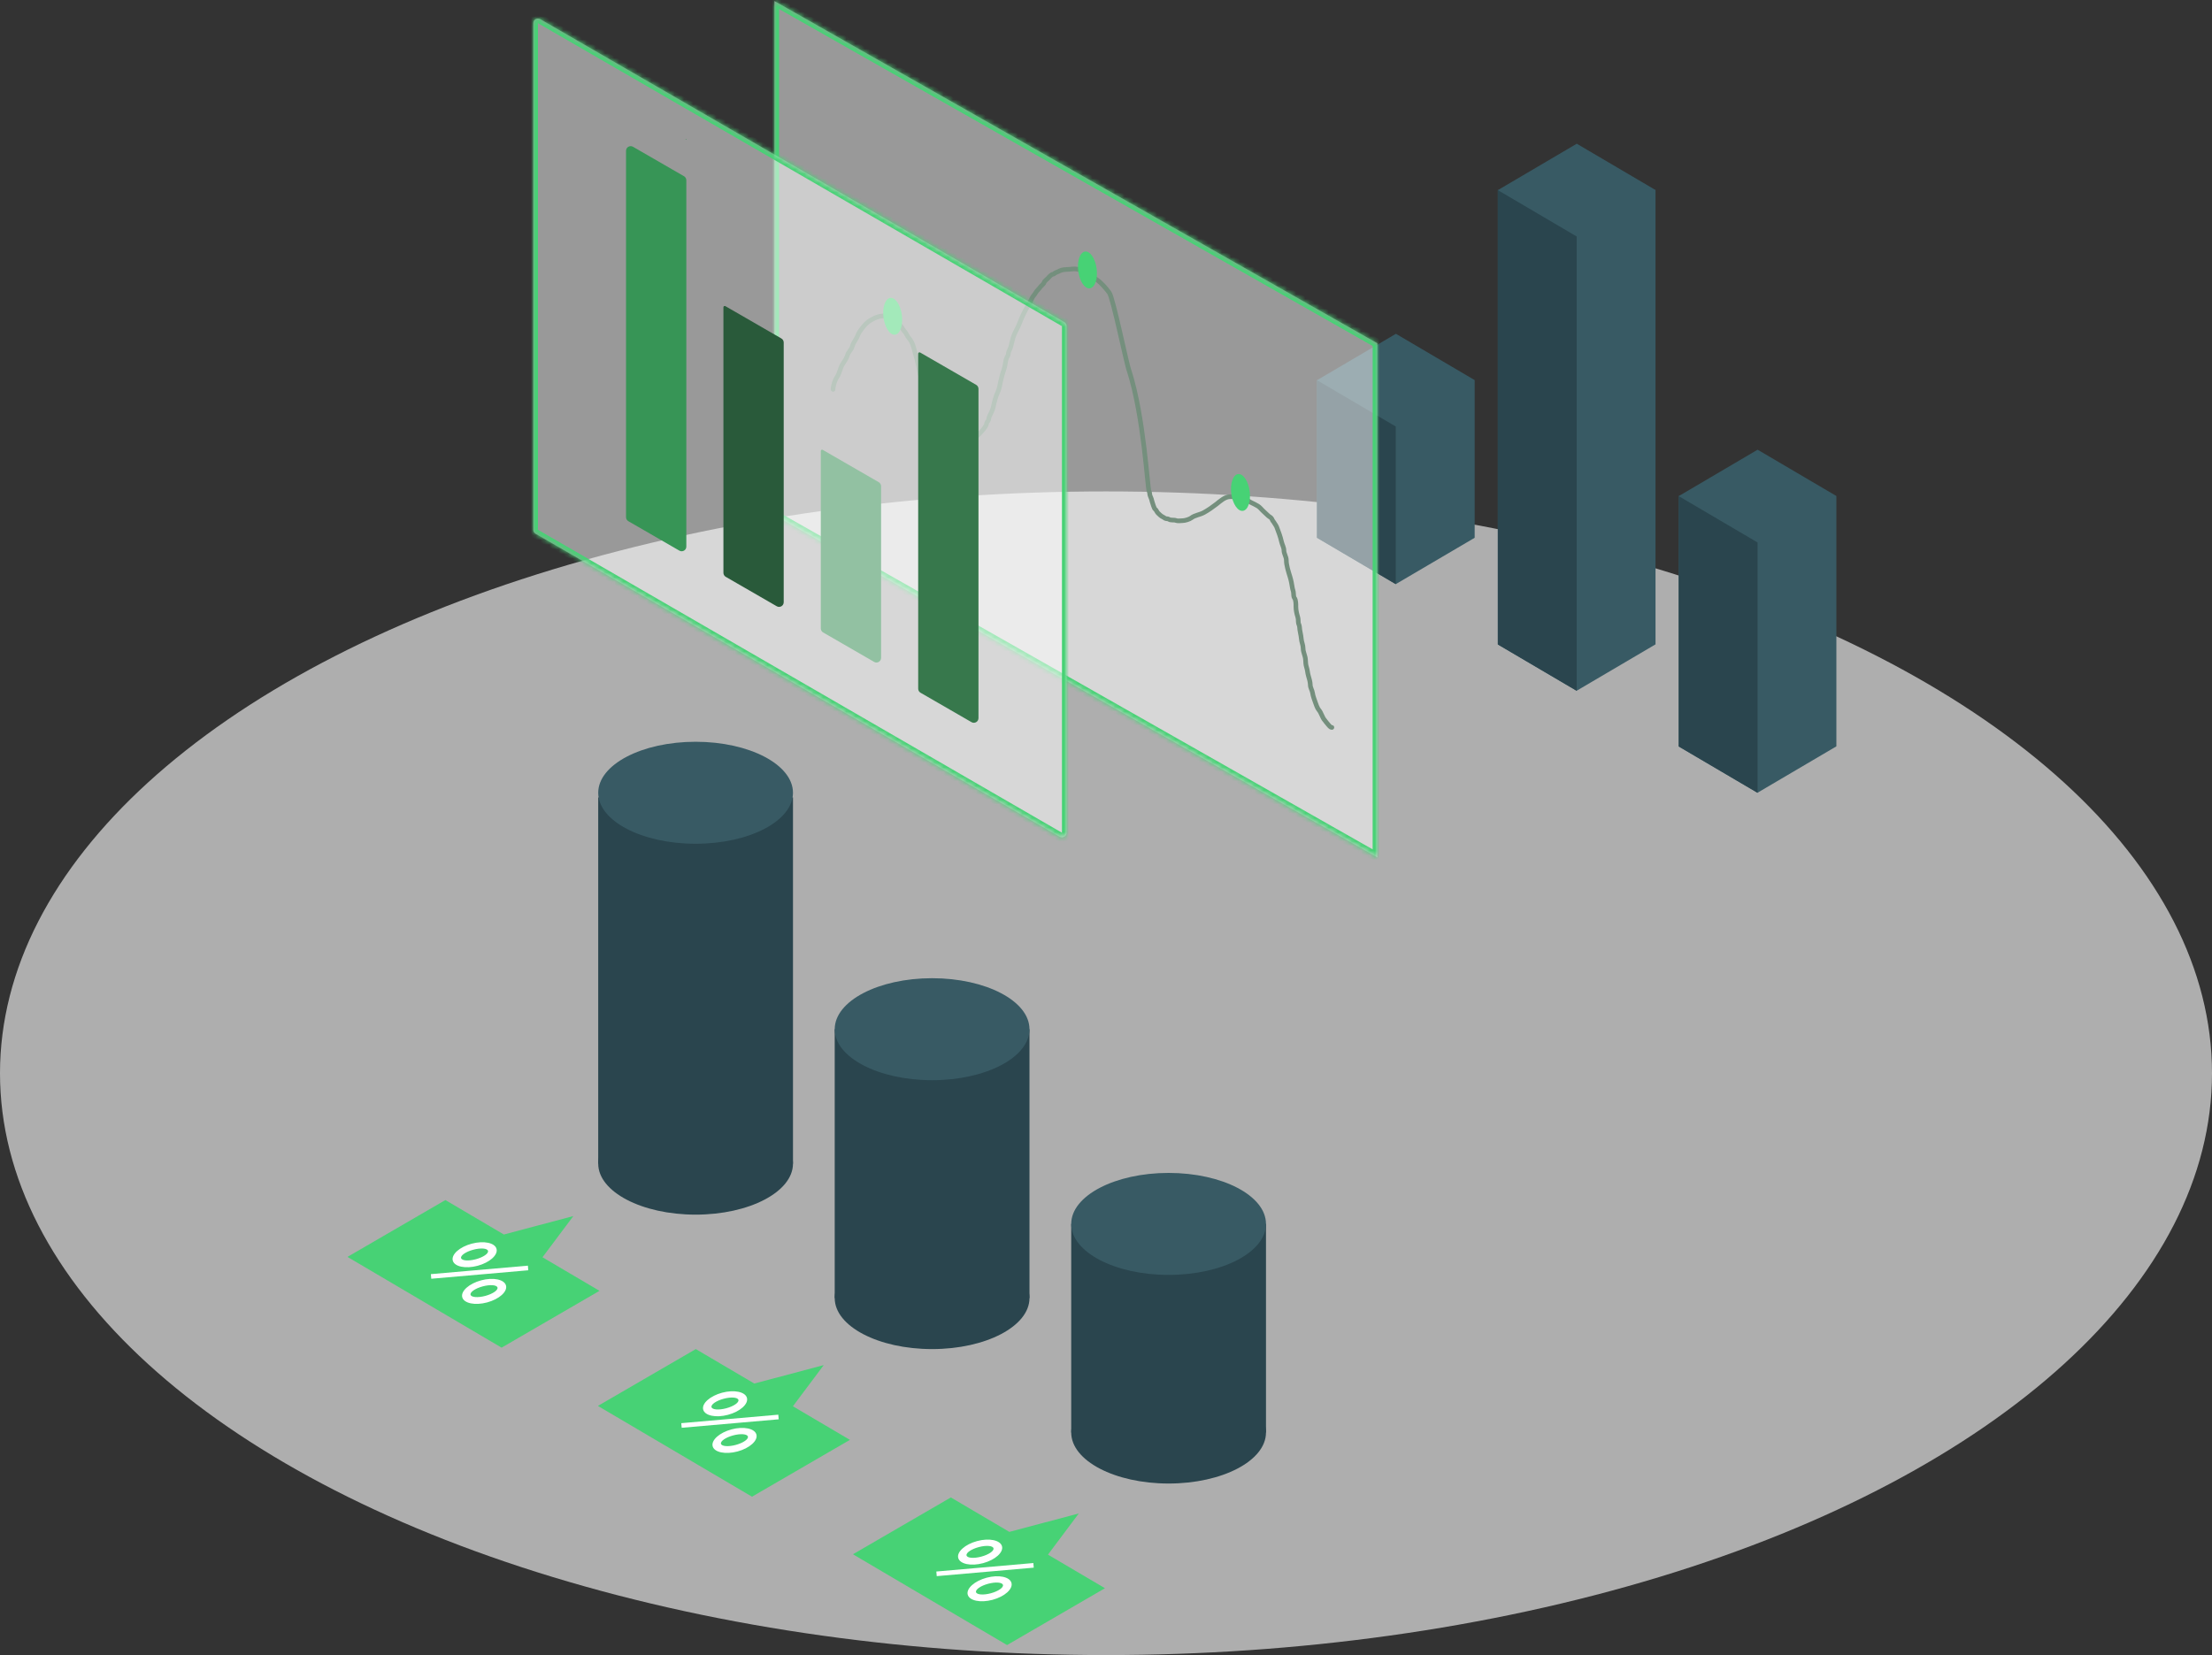 <svg xmlns="http://www.w3.org/2000/svg" width="477" height="357" viewBox="0 0 477 357" fill="none"><rect x="0" y="0" width="477" height="357" fill="#333333" stroke="none"/><ellipse cx="238.5" cy="231.5" rx="238.5" ry="125.5" fill="#F3F3F3" fill-opacity="0.64"></ellipse><rect x="129" y="172" width="42" height="79" fill="#2A454E"></rect><ellipse cx="150" cy="171" rx="21" ry="11" fill="#385A64"></ellipse><ellipse cx="150" cy="251" rx="21" ry="11" fill="#2A454E"></ellipse><rect x="180" y="222" width="42" height="58" fill="#2A454E"></rect><ellipse cx="201" cy="222" rx="21" ry="11" fill="#385A64"></ellipse><ellipse cx="201" cy="280" rx="21" ry="11" fill="#2A454E"></ellipse><rect x="231" y="264" width="42" height="45" fill="#2A454E"></rect><ellipse cx="252" cy="264" rx="21" ry="11" fill="#385A64"></ellipse><ellipse cx="252" cy="309" rx="21" ry="11" fill="#2A454E"></ellipse><path fill-rule="evenodd" clip-rule="evenodd" d="M300.983 92.001L284 82.012L301.017 72L318 81.988L300.983 92.001Z" fill="#385A64"></path><path fill-rule="evenodd" clip-rule="evenodd" d="M318 82H284V116L300.984 126L318 116V82Z" fill="#385A64"></path><path fill-rule="evenodd" clip-rule="evenodd" d="M284 82.012L300.984 92V126L284 116V82.012Z" fill="#2A454E"></path><path fill-rule="evenodd" clip-rule="evenodd" d="M378.983 117.001L362 107.012L379.017 97L396 106.988L378.983 117.001Z" fill="#385A64"></path><path fill-rule="evenodd" clip-rule="evenodd" d="M396 107H362V161H362.021L362 161.012L378.983 171.001L395.98 161H396V107Z" fill="#385A64"></path><path fill-rule="evenodd" clip-rule="evenodd" d="M362 107.012L378.983 117.001L379 116.991V170.991L378.983 171.001L362 161.012L362.021 161H362V107.012ZM362.021 107L362 107.012V107H362.021Z" fill="#2A454E"></path><path fill-rule="evenodd" clip-rule="evenodd" d="M339.983 51.001L323 41.012L340.017 31L357 40.988L339.983 51.001Z" fill="#385A64"></path><path fill-rule="evenodd" clip-rule="evenodd" d="M357 41H323V139H323.021L323 139.012L339.983 149.001L356.98 139H357V41Z" fill="#385A64"></path><path fill-rule="evenodd" clip-rule="evenodd" d="M323 41.012L339.983 51.001L340 50.991V148.991L339.983 149.001L323 139.012L323.021 139H323V41.012ZM323.021 41L323 41.012V41H323.021Z" fill="#2A454E"></path><path fill-rule="evenodd" clip-rule="evenodd" d="M108.657 266.286L96.043 258.854L75 271.072V271.155L108.164 290.693L129.273 278.436L116.983 271.193L123.637 262.307L108.657 266.286Z" fill="#47D275"></path><path fill-rule="evenodd" clip-rule="evenodd" d="M99.68 279.817C100.033 281.134 102.431 281.635 105.036 280.937C107.642 280.239 109.468 278.606 109.115 277.29C108.762 275.973 106.365 275.472 103.759 276.17C101.154 276.868 99.328 278.501 99.68 279.817ZM101.472 279.278C101.623 279.845 103.047 279.957 104.651 279.527C106.255 279.098 107.432 278.289 107.28 277.722C107.128 277.155 105.705 277.043 104.101 277.473C102.497 277.902 101.32 278.711 101.472 279.278Z" fill="white"></path><path fill-rule="evenodd" clip-rule="evenodd" d="M97.637 271.911C97.99 273.227 100.388 273.729 102.993 273.031C105.599 272.333 107.425 270.7 107.072 269.384C106.719 268.067 104.322 267.566 101.716 268.264C99.111 268.961 97.285 270.594 97.637 271.911ZM99.428 271.372C99.581 271.939 101.004 272.051 102.608 271.621C104.212 271.191 105.389 270.383 105.237 269.816C105.085 269.248 103.662 269.137 102.058 269.566C100.454 269.996 99.277 270.804 99.428 271.372Z" fill="white"></path><line x1="92.956" y1="275.332" x2="113.877" y2="273.502" stroke="white"></line><path fill-rule="evenodd" clip-rule="evenodd" d="M162.656 298.432L150.042 291L129 303.217V303.3L162.163 322.84L183.275 310.581L170.983 303.338L177.634 294.453L162.656 298.432Z" fill="#47D275"></path><path fill-rule="evenodd" clip-rule="evenodd" d="M153.68 311.964C154.033 313.28 156.431 313.782 159.036 313.084C161.642 312.386 163.468 310.753 163.115 309.436C162.762 308.12 160.365 307.618 157.759 308.316C155.154 309.014 153.328 310.647 153.68 311.964ZM155.472 311.424C155.623 311.992 157.047 312.103 158.651 311.674C160.255 311.244 161.432 310.436 161.28 309.869C161.128 309.301 159.705 309.19 158.101 309.619C156.497 310.049 155.32 310.857 155.472 311.424Z" fill="white"></path><path fill-rule="evenodd" clip-rule="evenodd" d="M151.637 304.057C151.99 305.374 154.388 305.875 156.993 305.177C159.599 304.48 161.425 302.847 161.072 301.53C160.719 300.214 158.322 299.712 155.716 300.41C153.111 301.108 151.285 302.741 151.637 304.057ZM153.429 303.518C153.581 304.085 155.004 304.197 156.608 303.768C158.212 303.338 159.389 302.53 159.237 301.962C159.085 301.395 157.662 301.283 156.058 301.713C154.454 302.143 153.277 302.951 153.429 303.518Z" fill="white"></path><line x1="146.956" y1="307.478" x2="167.877" y2="305.648" stroke="white"></line><path fill-rule="evenodd" clip-rule="evenodd" d="M217.656 330.432L205.042 323L184 335.217V335.3L217.163 354.84L238.275 342.581L225.983 335.338L232.634 326.453L217.656 330.432Z" fill="#47D275"></path><path fill-rule="evenodd" clip-rule="evenodd" d="M208.68 343.964C209.033 345.28 211.431 345.782 214.036 345.084C216.642 344.386 218.468 342.753 218.115 341.436C217.762 340.12 215.365 339.618 212.759 340.316C210.154 341.014 208.328 342.647 208.68 343.964ZM210.472 343.424C210.623 343.992 212.047 344.103 213.651 343.674C215.255 343.244 216.432 342.436 216.28 341.869C216.128 341.301 214.705 341.19 213.101 341.619C211.497 342.049 210.32 342.857 210.472 343.424Z" fill="white"></path><path fill-rule="evenodd" clip-rule="evenodd" d="M206.637 336.057C206.99 337.374 209.388 337.875 211.993 337.177C214.599 336.48 216.425 334.847 216.072 333.53C215.719 332.214 213.322 331.712 210.716 332.41C208.111 333.108 206.285 334.741 206.637 336.057ZM208.429 335.518C208.581 336.085 210.004 336.197 211.608 335.768C213.212 335.338 214.389 334.53 214.237 333.962C214.085 333.395 212.662 333.283 211.058 333.713C209.454 334.143 208.277 334.951 208.429 335.518Z" fill="white"></path><line x1="201.956" y1="339.478" x2="222.877" y2="337.648" stroke="white"></line><mask id="path-32-inside-1_47_272" fill="white"><path fill-rule="evenodd" clip-rule="evenodd" d="M297 184.93L167 111.115V0.227L297 74.043V184.93Z"></path></mask><path fill-rule="evenodd" clip-rule="evenodd" d="M297 184.93L167 111.115V0.227L297 74.043V184.93Z" fill="white" fill-opacity="0.5"></path><path d="M167 111.115H166V111.697L166.506 111.985L167 111.115ZM297 184.93L296.506 185.799L298 186.648V184.93H297ZM167 0.227L167.494 -0.643L166 -1.491V0.227H167ZM297 74.043H298V73.46L297.494 73.173L297 74.043ZM166.506 111.985L296.506 185.799L297.494 184.06L167.494 110.246L166.506 111.985ZM166 0.227V111.115H168V0.227H166ZM297.494 73.173L167.494 -0.643L166.506 1.096L296.506 74.912L297.494 73.173ZM298 184.93V74.043H296V184.93H298Z" fill="#47D275" mask="url(#path-32-inside-1_47_272)"></path><path d="M179.645 83.989C179.645 83.197 180.042 81.978 180.485 81.339C181.079 80.48 181.159 79.326 181.771 78.437C182.109 77.945 182.604 77.187 182.747 76.612C182.912 75.956 183.63 75.397 183.775 74.745C183.881 74.265 184.343 73.498 184.615 73.071C184.942 72.557 185.041 72.028 185.398 71.513C186.077 70.532 186.778 69.635 187.783 69.049C188.812 68.448 189.99 67.941 191.28 68.245C191.808 68.369 192.244 68.475 192.602 68.834C193 69.232 193.526 69.751 193.996 70.055C194.092 70.117 194.43 70.579 194.513 70.701C194.701 70.978 194.783 71.201 195.03 71.448C195.456 71.874 195.615 72.515 196.035 72.971C197.021 74.038 197.198 75.9 197.644 77.237C197.826 77.781 197.897 78.385 198.061 78.947C198.2 79.423 198.215 79.893 198.334 80.369C198.478 80.944 198.779 81.347 198.779 81.963C198.779 82.542 199.205 83.001 199.289 83.551C199.416 84.372 199.711 85.18 199.821 86C199.926 86.786 200.351 87.569 200.467 88.385C200.524 88.781 200.756 89.405 200.912 89.749C201.474 90.984 201.738 92.636 202.715 93.614C202.878 93.777 202.919 94.019 203.074 94.174C203.222 94.321 203.447 94.302 203.592 94.433C203.965 94.769 204.635 94.621 204.956 94.878C205.501 95.314 207.548 94.978 208.246 94.978C209.325 94.978 210.334 94.455 211.033 93.729C211.503 93.24 212.702 92.038 212.742 91.359C212.753 91.178 212.954 90.906 213.066 90.769C213.304 90.478 213.183 90.19 213.324 89.879C213.596 89.28 214.019 88.557 214.157 87.932C214.381 86.924 214.655 85.608 215.141 84.635C215.48 83.958 215.615 83.005 215.781 82.244C215.981 81.324 216.241 80.348 216.556 79.464C216.834 78.687 216.79 77.393 217.332 76.742C217.468 76.578 217.421 76.164 217.497 75.944C217.604 75.635 217.783 75.344 217.885 75.039C218.12 74.334 218.242 73.549 218.46 72.841C218.809 71.708 219.483 70.744 219.882 69.667C220.344 68.418 221.038 66.968 221.735 65.86C222.061 65.342 222.32 64.761 222.597 64.208C222.795 63.812 223.077 63.602 223.315 63.174C223.564 62.725 223.948 62.431 224.249 62.01C224.495 61.666 225.083 61.264 225.161 60.911C225.23 60.602 225.901 60.154 226.116 59.877C226.266 59.685 226.781 59.166 227.029 59.166C227.199 59.166 227.441 58.93 227.603 58.835C227.81 58.715 227.988 58.698 228.192 58.584C228.709 58.297 229.267 58.131 229.866 58.131C230.892 58.131 232.02 57.755 233.033 58.325C234.145 58.95 235.31 59.563 236.402 60.265C237.488 60.963 238.447 62.155 239.189 63.109C240.035 64.197 242.974 78.799 243.5 80C246.679 89.956 247.451 105.405 247.779 105.939C247.983 106.27 247.87 106.646 248.038 107.002C248.247 107.445 248.346 107.774 248.455 108.238C248.52 108.514 248.917 109.721 249.072 109.818C249.362 109.999 249.45 110.412 249.69 110.651C249.979 110.941 250.379 111.332 250.753 111.499C250.965 111.593 251.059 111.709 251.27 111.815C251.534 111.947 251.841 111.846 252.075 112.016C252.442 112.283 253.173 112.096 253.597 112.274C253.969 112.431 254.682 112.303 255.084 112.303C255.537 112.303 256.526 112 256.894 111.714C257.659 111.119 258.739 111.041 259.609 110.558C260.536 110.043 261.479 109.387 262.31 108.741C263.147 108.09 264.144 107.132 265.298 107.132C265.878 107.132 266.422 107.22 266.986 107.361C267.6 107.515 268.624 107.632 269.141 108.008C269.947 108.595 271.139 108.884 271.798 109.617C272.351 110.231 272.896 110.691 273.508 111.269C273.747 111.495 274.087 111.596 274.255 111.915C274.355 112.105 274.378 112.259 274.542 112.432C274.715 112.615 274.761 112.803 274.901 112.978C274.985 113.083 275.241 113.499 275.289 113.625C275.706 114.71 276.103 115.742 276.359 116.893C276.49 117.479 276.869 118.109 276.869 118.71C276.869 119.448 277.386 120.097 277.386 120.836C277.386 121.932 277.847 123.334 278.177 124.406C278.408 125.159 278.574 125.994 278.686 126.783C278.747 127.207 278.938 127.549 278.938 127.997C278.938 128.247 278.973 128.798 279.132 128.989C279.467 129.391 279.455 130.386 279.455 130.892C279.455 131.544 279.613 132.335 279.814 132.961C279.952 133.39 279.96 133.763 279.972 134.21C279.982 134.567 280.218 134.875 280.231 135.216C280.264 136.079 280.557 136.936 280.619 137.802C280.668 138.488 281.006 139.135 281.006 139.842C281.006 140.699 281.481 141.451 281.524 142.298C281.553 142.876 281.57 143.399 281.753 143.95C281.959 144.568 281.955 145.155 282.141 145.76C282.318 146.333 282.558 147.166 282.558 147.757C282.558 148.344 282.963 148.879 283.046 149.495C283.141 150.191 283.399 150.759 283.621 151.449C283.754 151.864 284.086 152.784 284.368 153.101C284.946 153.751 285.09 154.714 285.661 155.356C285.928 155.657 286.128 156.01 286.408 156.29C286.612 156.494 286.86 156.908 287.212 156.908" stroke="#748F7D" stroke-linecap="round"></path><ellipse cx="192.5" cy="68.226" rx="2" ry="4" transform="rotate(-7.425 192.5 68.226)" fill="#47D275"></ellipse><ellipse cx="234.5" cy="58.226" rx="2" ry="4" transform="rotate(-7.425 234.5 58.226)" fill="#47D275"></ellipse><ellipse cx="267.5" cy="106.226" rx="2" ry="4" transform="rotate(-7.425 267.5 106.226)" fill="#47D275"></ellipse><mask id="path-38-inside-2_47_272" fill="white"><path fill-rule="evenodd" clip-rule="evenodd" d="M230 179.621C230 180.391 229.166 180.872 228.499 180.486L115.499 115.136C115.19 114.957 115 114.628 115 114.271V4.998C115 4.227 115.834 3.746 116.501 4.132L229.501 69.482C229.81 69.661 230 69.991 230 70.348V179.621Z"></path></mask><path fill-rule="evenodd" clip-rule="evenodd" d="M230 179.621C230 180.391 229.166 180.872 228.499 180.486L115.499 115.136C115.19 114.957 115 114.628 115 114.271V4.998C115 4.227 115.834 3.746 116.501 4.132L229.501 69.482C229.81 69.661 230 69.991 230 70.348V179.621Z" fill="white" fill-opacity="0.5"></path><path d="M229.501 69.482L230.001 68.616L229.501 69.482ZM116.501 4.132L117.001 3.266L116.501 4.132ZM228.499 180.486L227.999 181.352L228.499 180.486ZM115.499 115.136L114.999 116.002L115.499 115.136ZM114.999 116.002L227.999 181.352L229 179.621L116 114.271L114.999 116.002ZM114 4.998V114.271H116V4.998H114ZM230.001 68.616L117.001 3.266L116 4.998L229 70.348L230.001 68.616ZM231 179.621V70.348H229V179.621H231ZM229 70.348L229 70.348H231C231 69.634 230.619 68.974 230.001 68.616L229 70.348ZM116 4.998L116 4.998L117.001 3.266C115.668 2.495 114 3.457 114 4.998H116ZM227.999 181.352C229.332 182.123 231 181.161 231 179.621H229L229 179.621L227.999 181.352ZM116 114.271L116 114.271H114C114 114.985 114.381 115.644 114.999 116.002L116 114.271Z" fill="#47D275" mask="url(#path-38-inside-2_47_272)"></path><path fill-rule="evenodd" clip-rule="evenodd" d="M136.5 31.66C135.833 31.275 135 31.756 135 32.526V111.556C135 111.914 135.191 112.244 135.5 112.422L146.5 118.773C147.167 119.158 148 118.677 148 117.907V38.877C148 38.52 147.809 38.19 147.5 38.011L136.5 31.66ZM147.881 30.148C147.934 30.179 148 30.14 148 30.079V30.079C148 30.035 147.964 30 147.921 30V30C147.839 30 147.811 30.108 147.881 30.148V30.148Z" fill="#379556"></path><path fill-rule="evenodd" clip-rule="evenodd" d="M156.422 66.036C156.379 66.011 156.33 65.998 156.281 65.998V65.998C156.126 65.998 156 66.124 156 66.279V123.554C156 123.912 156.191 124.242 156.5 124.421L167.5 130.771C168.167 131.156 169 130.675 169 129.905V73.875C169 73.518 168.809 73.188 168.5 73.009L156.422 66.036Z" fill="#295A3A"></path><path fill-rule="evenodd" clip-rule="evenodd" d="M198.422 76.036C198.379 76.011 198.33 75.998 198.281 75.998V75.998C198.126 75.998 198 76.124 198 76.279V148.554C198 148.912 198.191 149.242 198.5 149.421L209.5 155.771C210.167 156.156 211 155.675 211 154.905V83.875C211 83.518 210.809 83.188 210.5 83.009L198.422 76.036Z" fill="#37784C"></path><path fill-rule="evenodd" clip-rule="evenodd" d="M177.422 97.036C177.379 97.011 177.33 96.998 177.281 96.998V96.998C177.126 96.998 177 97.124 177 97.279V135.554C177 135.912 177.191 136.242 177.5 136.421L188.5 142.771C189.167 143.156 190 142.675 190 141.905V104.875C190 104.518 189.809 104.188 189.5 104.009L177.422 97.036Z" fill="#92C1A2"></path></svg>